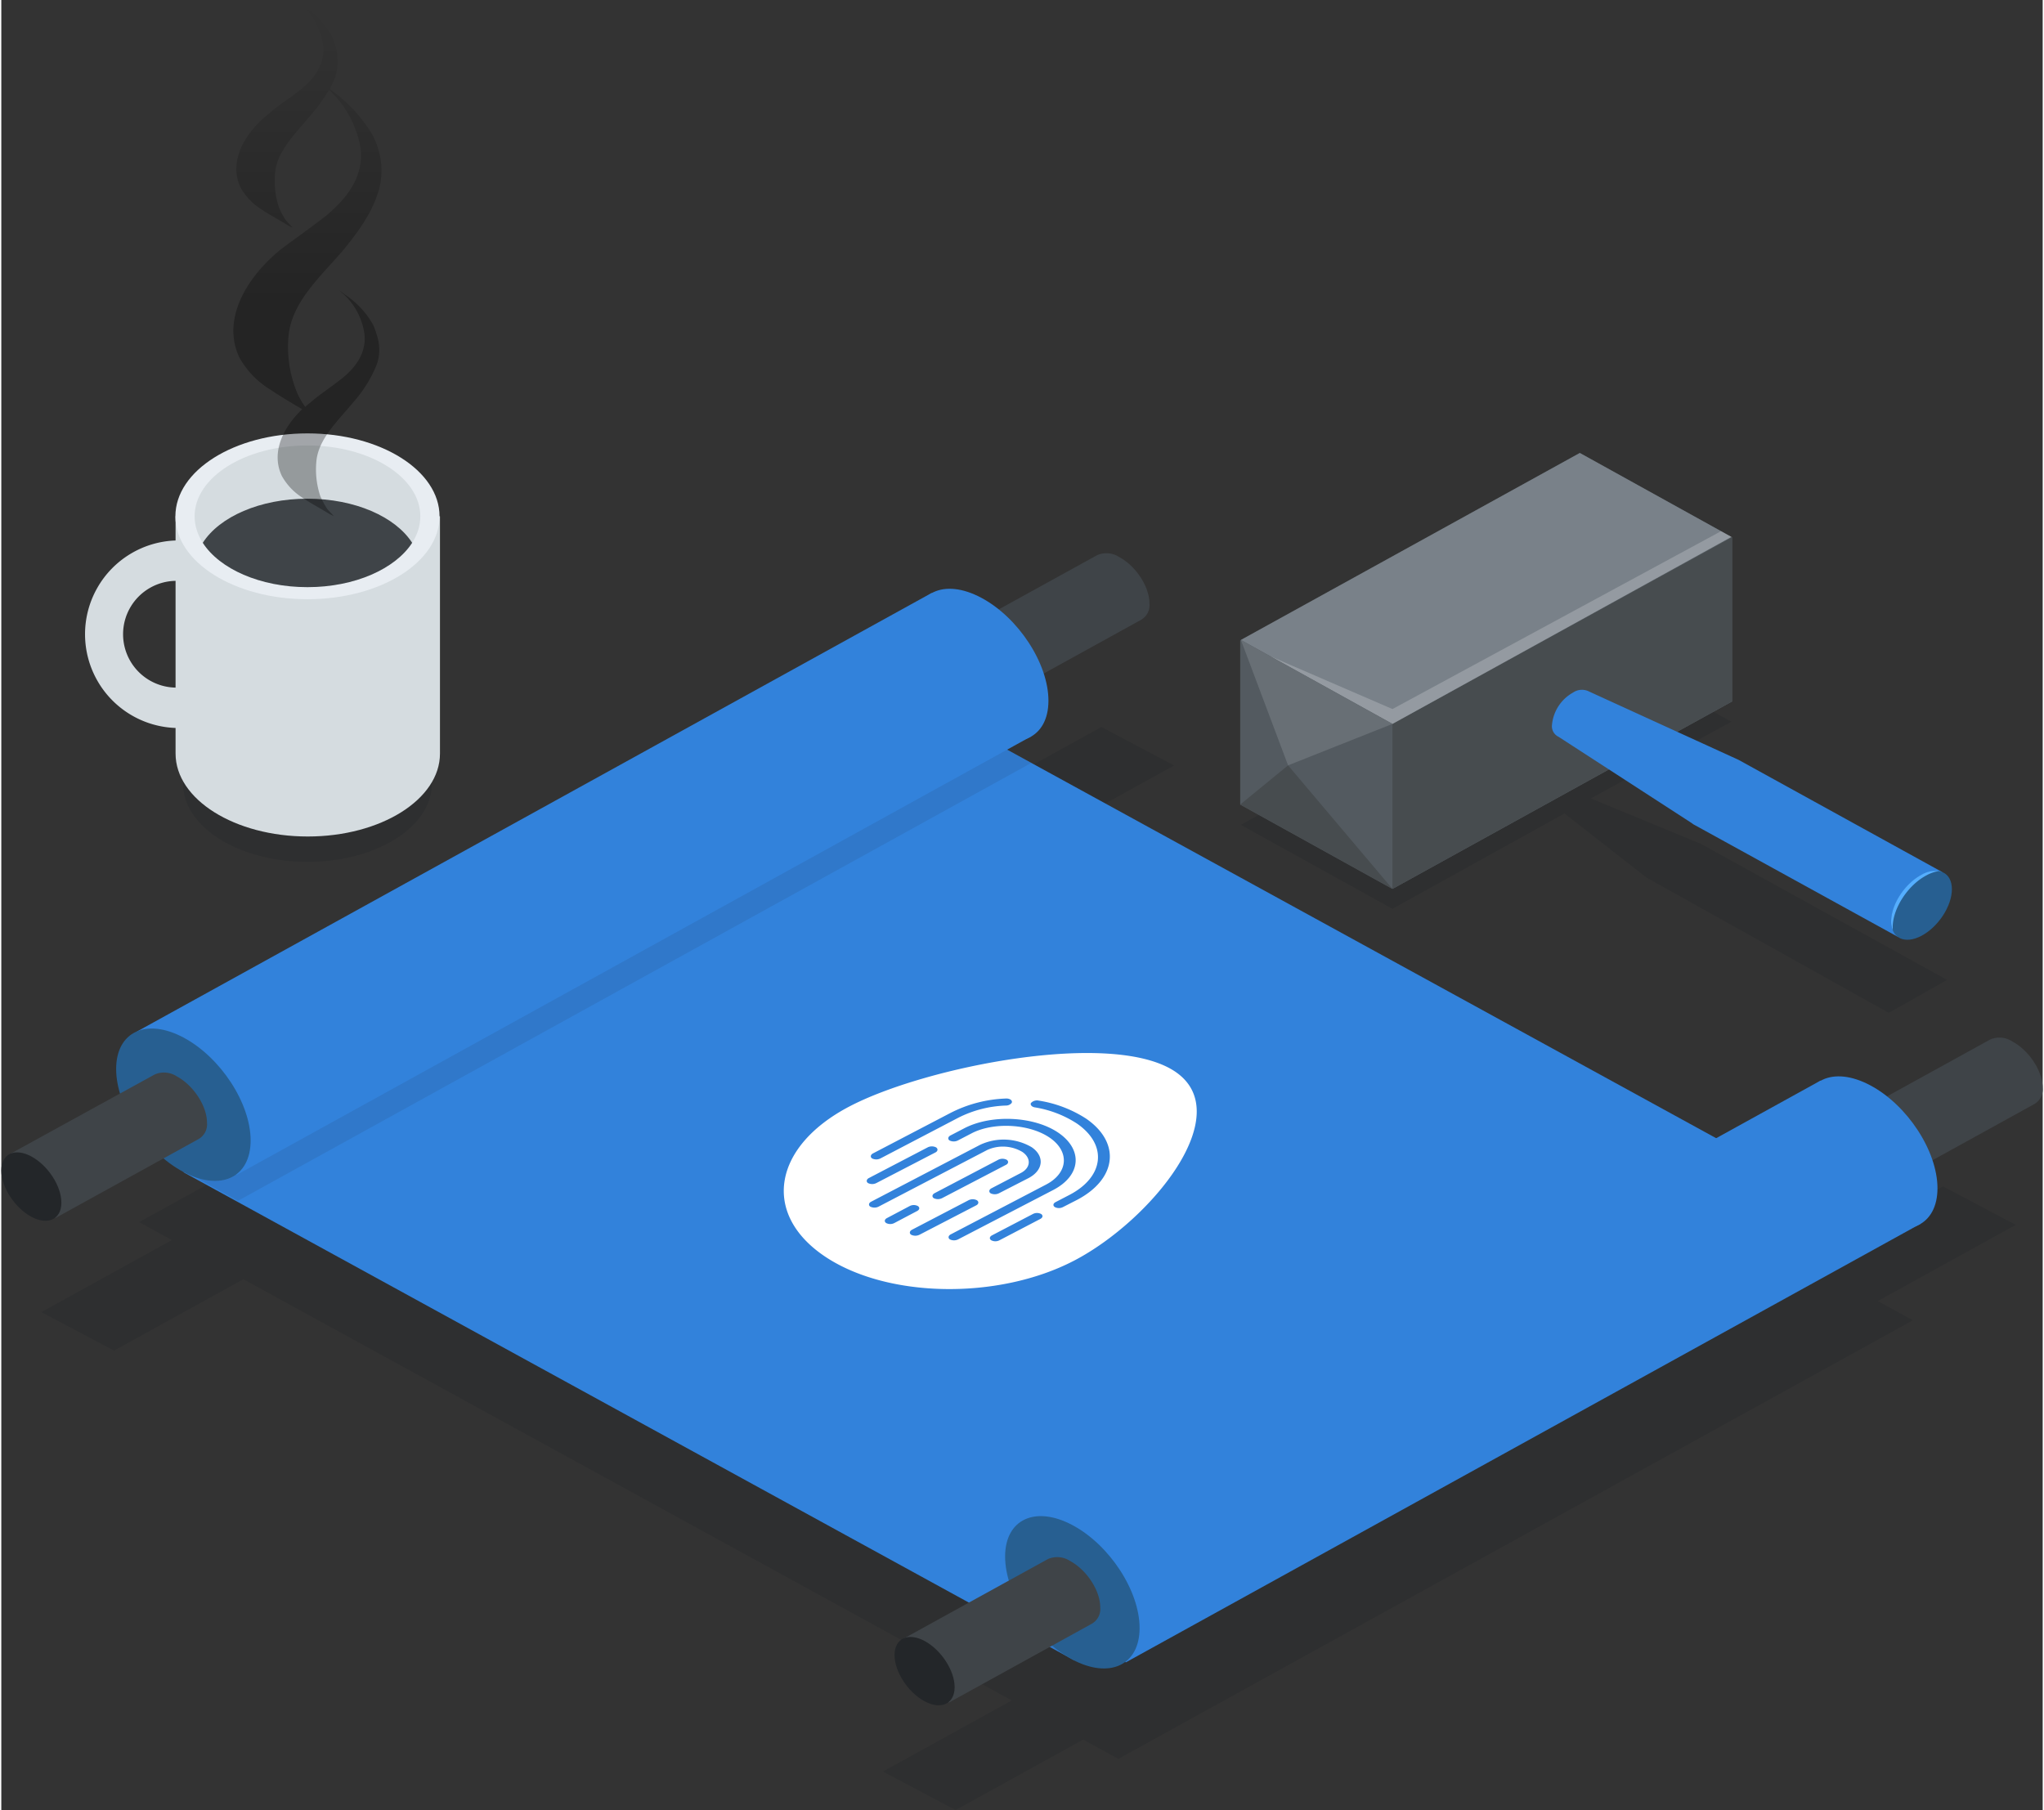 <svg id="Layer_1" data-name="Layer 1" xmlns="http://www.w3.org/2000/svg" width="4.72in" height="4.18in" viewBox="0 0 339.72 301.24"><rect x="0" y="0" width="339.72" height="301.24" fill="#333333" stroke="none"/><defs><style>.cls-1{fill:#474c4f}.cls-2{fill:#3f4448}.cls-3,.cls-5,.cls-7{fill:#232629}.cls-15,.cls-3{opacity:.3}.cls-4{fill:#3282db}.cls-5{opacity:.1}.cls-6{fill:#275f91}.cls-11,.cls-8{fill:#fff}.cls-9{fill:#535a60}.cls-10{fill:#798189}.cls-11{opacity:.2}.cls-12{fill:#55aeff}.cls-13{fill:#d5dce0}.cls-14{fill:#e8edf2}.cls-15{fill:url(#linear-gradient)}.cls-16{fill:#686f75}</style><linearGradient id="linear-gradient" x1="50.95" x2="50.95" y2="85.93" gradientUnits="userSpaceOnUse"><stop offset="0" stop-opacity="0"/><stop offset=".6"/></linearGradient></defs><title>story-03</title><path class="cls-1" d="M231.51 120.48v27.46l56.52-31.2"/><path class="cls-2" d="M191.07 100.42c0-2.77-2.25-6.21-5-7.69a3.89 3.89 0 0 0-3.69-.34l-23.95 13.2 7.44 10.7 23.73-13.09a2.82 2.82 0 0 0 1.47-2.78z"/><path class="cls-3" d="M335.22 203.86l-12.09-6.4-22.75 12.56-127.89-70.1 22.68-12.52-12.09-6.4-22.47 12.4-5.44-2.98L22.94 203.4l5.45 2.99-21.72 11.99 12.09 6.4 21.52-11.88 127.88 70.11-21.44 11.83 12.09 6.41 21.23-11.73 5.85 3.21 132.22-72.99-5.85-3.2 22.96-12.68z"/><path class="cls-4" d="M178.53 276.32L30.29 195.08l132.23-72.98 148.24 81.24-132.23 72.98z"/><path class="cls-5" d="M39.39 199.85l132.01-72.87-8.88-4.88L30.5 194.96l8.89 4.89zm137.12 75.36l132.01-72.87-8.88-4.88-132.02 72.86 8.89 4.89z"/><path class="cls-4" d="M151.88 104.72c0 6.18 5 13.85 11.19 17.14s11.19.94 11.19-5.24-5-13.85-11.19-17.14-11.19-.94-11.19 5.24z"/><path class="cls-4" d="M39.18 195.53l-16.59-23.86 132.23-72.98 16.58 23.86-132.22 72.98z"/><path class="cls-6" d="M19.11 177.91c0 6.18 5 13.85 11.19 17.14s11.19.94 11.19-5.24-5-13.85-11.19-17.14-11.19-.94-11.19 5.24z"/><path class="cls-2" d="M34.23 186.85c0-2.77-2.25-6.21-5-7.69a3.89 3.89 0 0 0-3.69-.34L1.56 192 9 202.72l23.73-13.09a2.82 2.82 0 0 0 1.5-2.78z"/><path class="cls-7" d="M0 194.82c0 2.77 2.25 6.21 5 7.69s5 .42 5-2.35-2.25-6.21-5-7.69-5-.47-5 2.35z"/><path class="cls-2" d="M339.72 181.06c0-2.77-2.25-6.21-5-7.69A3.89 3.89 0 0 0 331 173l-23.95 13.2 7.44 10.7 23.73-13.09a2.82 2.82 0 0 0 1.5-2.75z"/><path class="cls-4" d="M299.83 185.87c0 6.18 5 13.85 11.19 17.14s11.19.94 11.19-5.24-5-13.85-11.19-17.14-11.19-.94-11.19 5.24z"/><path class="cls-4" d="M187.12 276.68l-16.58-23.86 132.22-72.98 16.59 23.86-132.23 72.98z"/><path class="cls-6" d="M167.05 259.06c0 6.18 5 13.85 11.19 17.14s11.19.94 11.19-5.24-5-13.85-11.19-17.14-11.19-.94-11.19 5.24z"/><path class="cls-2" d="M182.88 267.5c0-2.77-2.25-6.21-5-7.69a3.89 3.89 0 0 0-3.69-.34l-23.95 13.2 7.44 10.7 23.73-13.09a2.82 2.82 0 0 0 1.47-2.78z"/><path class="cls-7" d="M148.65 275.46c0 2.77 2.25 6.21 5 7.69s5 .42 5-2.35-2.25-6.21-5-7.69-5-.42-5 2.35z"/><path class="cls-8" d="M195.42 178.4c-10.33-7.08-41.56-.9-54.26 5.74s-14.63 17.75-4.3 24.84 29 7.45 41.71.81 27.18-24.3 16.85-31.39zm-36.28 7.69l-12.84 6.71a1.55 1.55 0 0 1-1.39 0c-.33-.22-.26-.62.14-.83l12.85-6.71a21.87 21.87 0 0 1 9.28-2.43 1.41 1.41 0 0 1 .69.13c.29.15.4.41.25.63a1.21 1.21 0 0 1-.93.41 18.87 18.87 0 0 0-8.05 2.09zm-13.52 10.81a1.55 1.55 0 0 1-1.39 0c-.33-.23-.26-.62.14-.83l9.83-5.13a1.57 1.57 0 0 1 1.32 0c.4.22.36.66-.08.87zm3 6.65a1.47 1.47 0 0 1-1.37 0c-.34-.24-.28-.6.13-.82l3.78-2a1.47 1.47 0 0 1 1.38 0c.34.24.29.6-.13.82zm7.94-4.14a1.55 1.55 0 0 1-1.39 0c-.33-.23-.26-.62.15-.83l10.63-5.58a1.58 1.58 0 0 1 1.32 0c.4.22.36.66-.08.87zm-3.76 6.09a1.56 1.56 0 0 1-1.39 0c-.34-.23-.26-.62.14-.83l9.45-4.93a1.58 1.58 0 0 1 1.32 0c.39.22.36.65-.08.87zm13.22-6.9a1.57 1.57 0 0 1-1.39 0c-.33-.23-.26-.62.15-.83l4.91-2.56c1.62-.85 1.75-2.45.23-3.49a6.33 6.33 0 0 0-5.82-.34l-18.1 9.44a1.55 1.55 0 0 1-1.39 0c-.33-.22-.26-.62.15-.82l18.14-9.47a9.23 9.23 0 0 1 8.57.4c2.15 1.47 2 3.8-.5 5.13zm-6.79 7.67a1.54 1.54 0 0 1-1.38 0c-.33-.23-.26-.62.15-.83l15.87-8.29c3.71-1.94 3.95-5.51.59-7.81s-9.31-2.64-13-.71l-2.27 1.18a1.56 1.56 0 0 1-1.39 0c-.33-.22-.26-.62.15-.83l2.27-1.18c4.63-2.42 11.78-2 15.76.77s3.77 7-.86 9.45zm6.88.15a1.47 1.47 0 0 1-1.37 0c-.35-.23-.29-.6.13-.82l6.8-3.55a1.47 1.47 0 0 1 1.38 0c.34.24.28.6-.14.82zm10.58-5.53a1.47 1.47 0 0 1-1.38 0c-.34-.24-.28-.6.14-.82l2.27-1.18c5.81-3 6.45-8.35 1.26-11.91a18.12 18.12 0 0 0-7-2.68c-.48-.08-.79-.42-.63-.72a1.36 1.36 0 0 1 1.26-.41 20.36 20.36 0 0 1 7.91 3c5.82 4 5.15 10.06-1.54 13.55z"/><path class="cls-3" d="M323.81 163.09l-40.91-22.61-18.39-7.6 23.4-12.76-25.22-13.97-56.4 31.13 25.22 13.97 28.63-15.87 13.66 10.68 40.3 22.5 9.71-5.47z"/><path class="cls-9" d="M206.17 133.9l25.34 14.04 56.52-31.2V89.42l-25.34-14.03-56.52 31.19v27.32z"/><path class="cls-1" d="M288.03 116.74V89.42l-56.52 31.06v27.46l56.52-31.2z"/><path class="cls-10" d="M231.51 120.48l56.4-31.12-25.22-13.97-56.4 31.12 25.22 13.97z"/><path class="cls-11" d="M231.51 118.01l-20.39-8.82 20.39 11.29 56.4-31.12-1.72-.95-54.68 29.6z"/><path class="cls-4" d="M289.1 126.46l-24.85-11.36a2.61 2.61 0 0 0-2.68.16 6.87 6.87 0 0 0-3.51 5.37 1.94 1.94 0 0 0 1.1 2L281.33 137a2.36 2.36 0 0 0 .49.32l33.72 18.56 7.46-10.74z"/><path class="cls-6" d="M324.61 148c0 2.79-2.26 6.26-5.05 7.74s-5.05.42-5.05-2.37 2.26-6.25 5.05-7.74 5.05-.46 5.05 2.37z"/><path class="cls-12" d="M314.76 154.31c0-3.11 2.52-7 5.63-8.63a6.23 6.23 0 0 1 2.08-.71 4.61 4.61 0 0 0-2.92.62c-2.79 1.48-5.05 4.95-5.05 7.74a3.82 3.82 0 0 0 .28 1.5 8.7 8.7 0 0 1-.02-.52z"/><ellipse class="cls-3" cx="50.95" cy="130.44" rx="20.7" ry="13"/><path class="cls-13" d="M29 85.93v39.49c0 7.62 9.84 13.8 22 13.8s22-6.18 22-13.8V85.93z"/><ellipse class="cls-14" cx="50.95" cy="85.93" rx="21.98" ry="13.8"/><ellipse class="cls-13" cx="50.95" cy="85.93" rx="18.78" ry="11.79"/><path class="cls-2" d="M50.95 83c-7.89 0-14.64 3-17.42 7.34 2.78 4.33 9.53 7.38 17.42 7.38s14.63-3.06 17.42-7.38C65.58 86 58.83 83 50.95 83z"/><path class="cls-13" d="M29.15 121.16a15.61 15.61 0 0 1 0-31.21v6.72a8.88 8.88 0 1 0 0 17.77z"/><path class="cls-15" d="M61.88 54.07a14.59 14.59 0 0 0-4.64-5c-.48-.42-1-.7-1.28-1l1.12 1a11.1 11.1 0 0 1 3.36 6.57c.32 3.07-1.44 5.59-4 7.54-1.76 1.4-3.52 2.51-5.12 3.91q-.38.3-.75.63l-.05-.07a12 12 0 0 1-1.6-3.07A19.89 19.89 0 0 1 47.79 56c.48-5.73 5.44-10.06 9.13-14.39 2.4-2.93 4.64-6 5.76-9.5a12 12 0 0 0 .32-6.26 13.3 13.3 0 0 0-1.28-3.49 24.77 24.77 0 0 0-6.88-7.4l-.2-.17a13.14 13.14 0 0 0 1-2.21 9.28 9.28 0 0 0 .16-4.19A13.82 13.82 0 0 0 55 6a14.58 14.58 0 0 0-4.64-5 10.08 10.08 0 0 1-1.28-1l1.12 1a11.11 11.11 0 0 1 3.36 6.57c.32 3.07-1.44 5.59-4 7.55C47.79 16.49 46 17.6 44.43 19c-3.68 2.93-6.72 7.68-4.64 12.16A10 10 0 0 0 43 34.65c.8.56 1.76 1.12 2.72 1.68l1.44.84a9.27 9.27 0 0 0 1.28.7c-.32-.42-.8-.84-1.12-1.26a14.24 14.24 0 0 1-1.12-2.1 14.06 14.06 0 0 1-.64-5.73c.32-3.77 3.68-6.85 6.08-9.78a30.36 30.36 0 0 0 2.91-4.05l.13.14a17.19 17.19 0 0 1 5.12 9.64c.48 4.61-2.08 8.1-5.76 11.18-2.56 2-5.12 3.77-7.69 5.73-5.44 4.47-9.77 11.46-6.72 17.88a14.58 14.58 0 0 0 4.64 5c1.28.84 2.56 1.68 4 2.51.55.36 1.22.72 1.8 1.08-3.08 2.94-5.25 7.12-3.4 11.07a10 10 0 0 0 3.2 3.49c.8.56 1.76 1.12 2.72 1.68l1.44.84a9.26 9.26 0 0 0 1.28.7c-.32-.42-.8-.84-1.12-1.26a14.25 14.25 0 0 1-1.12-2.1 14.07 14.07 0 0 1-.64-5.73c.32-3.77 3.68-6.85 6.08-9.78a21.36 21.36 0 0 0 4-6.43 7.48 7.48 0 0 0 .16-4.19 13.89 13.89 0 0 0-.79-2.33z"/><path class="cls-16" d="M214.14 127.38l-7.85-20.87 25.22 13.97-17.37 6.9z"/><path class="cls-1" d="M214.14 127.38l-7.97 6.52 25.34 14.04-17.37-20.56z"/></svg>